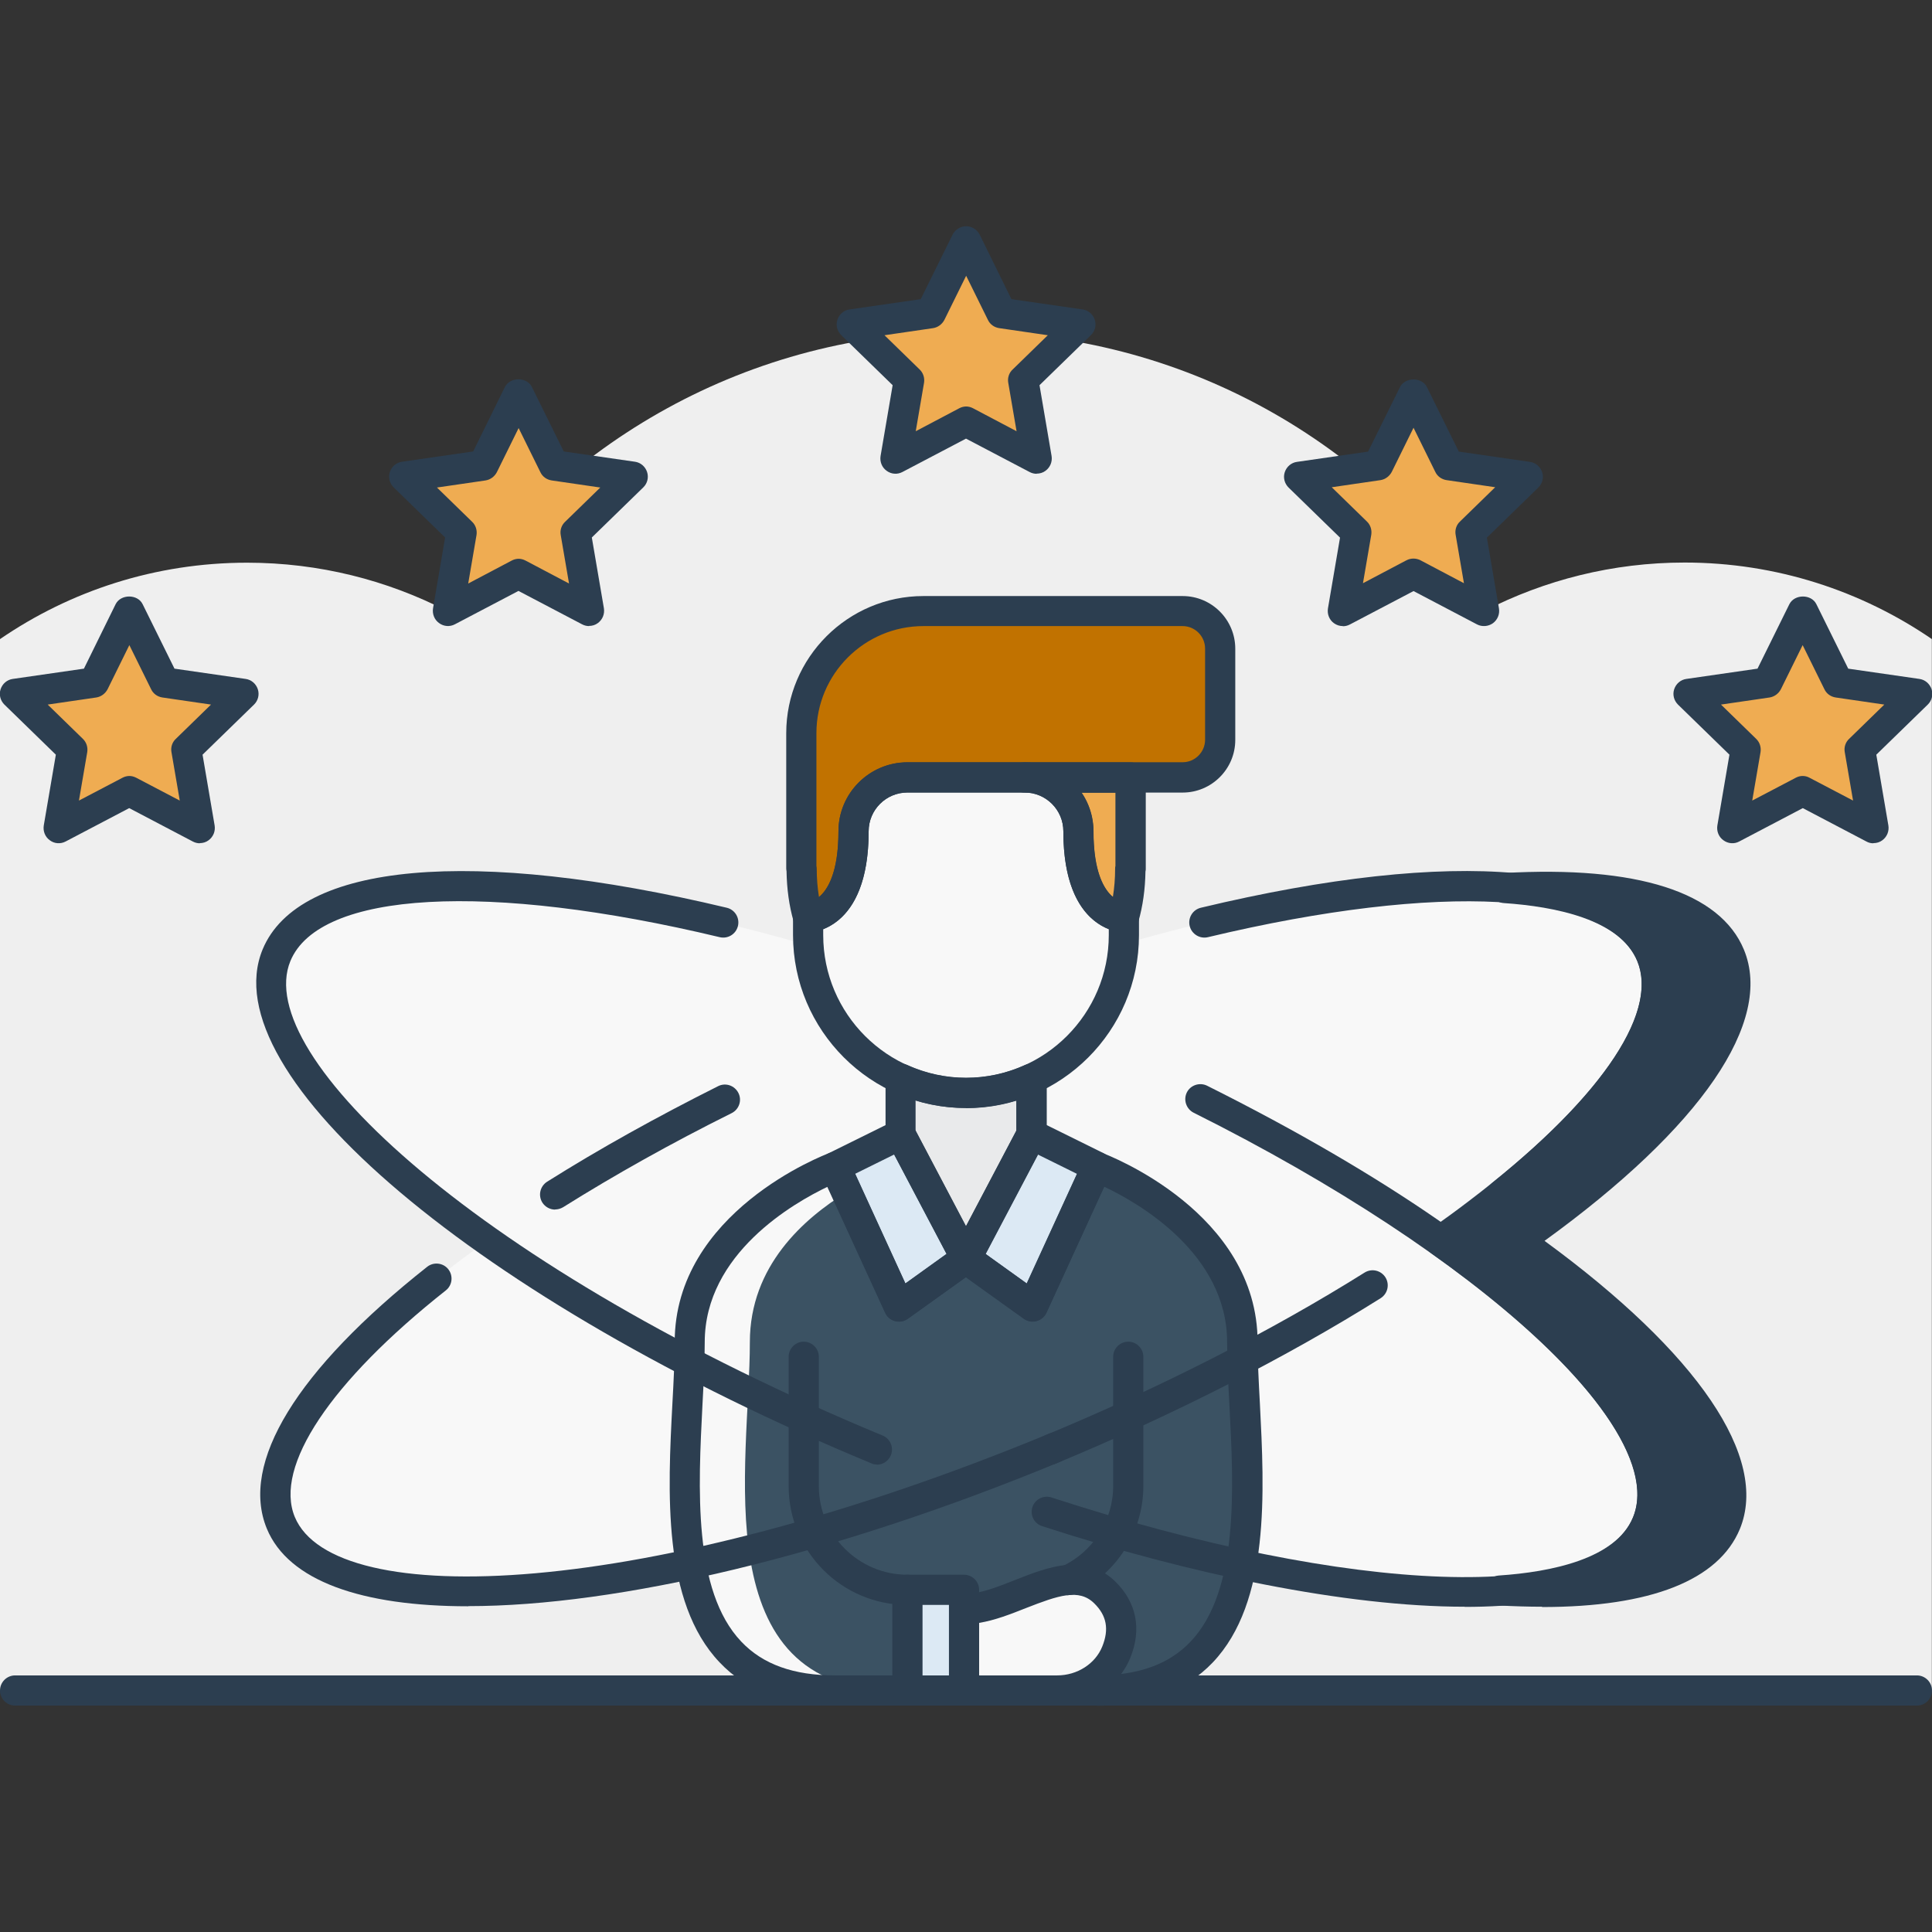 <?xml version="1.0" encoding="UTF-8"?>
<svg xmlns="http://www.w3.org/2000/svg" id="SALES_ICONS" data-name="SALES ICONS" viewBox="0 0 128 128">
  <rect x="0" y="0" width="128" height="128" fill="#333333" stroke="none"/>
  <defs>
    <style>
      .cls-1 {
        fill: #f8f8f8;
      }

      .cls-2 {
        fill: #efac52;
      }

      .cls-3 {
        fill: #e9eaeb;
      }

      .cls-4 {
        fill: #efefef;
      }

      .cls-5 {
        fill: #c17200;
      }

      .cls-6 {
        fill: #dce9f4;
      }

      .cls-7 {
        fill: #2c3e50;
      }

      .cls-8 {
        fill: #3b5263;
      }
    </style>
  </defs>
  <g>
    <path class="cls-4" d="m98.38,40.48c-7.38-11.14-20.01-18.49-34.38-18.49s-27,7.35-34.38,18.49c-3.97-2.04-8.47-3.2-13.25-3.2-6.08,0-11.72,1.87-16.38,5.07v69.66h128V42.34c-4.66-3.19-10.3-5.07-16.38-5.07-4.77,0-9.27,1.16-13.25,3.2Z"></path>
    <path class="cls-1" d="m69.46,68.25c-25.07-10.39-47.97-12.6-51.13-4.95-3.17,7.65,14.59,22.27,39.66,32.65,25.07,10.39,47.97,12.6,51.13,4.95,3.17-7.65-14.59-22.27-39.66-32.65Z"></path>
    <path class="cls-1" d="m58.26,68.23c-25.07,10.39-42.83,25.01-39.66,32.65,3.17,7.65,26.06,5.43,51.13-4.95,25.07-10.39,42.83-25.01,39.66-32.65-3.17-7.65-26.06-5.43-51.13,4.95Z"></path>
    <g>
      <path class="cls-7" d="m100.61,82.19c10.25-7.2,15.9-14.31,14-18.91-1.44-3.48-6.97-4.92-14.93-4.47,5.14.35,8.62,1.81,9.72,4.47,1.74,4.2-2.84,10.51-11.48,17.07-.81.61-1.65,1.23-2.53,1.84.88.61,1.71,1.23,2.51,1.84,8.47,6.48,12.94,12.71,11.22,16.87-1.1,2.66-4.58,4.12-9.72,4.47,7.96.45,13.5-.99,14.94-4.47,1.88-4.56-3.65-11.58-13.73-18.71Z"></path>
      <path class="cls-7" d="m102.16,106.45c-.9,0-1.84-.03-2.82-.08-.53-.03-.94-.46-.94-.99s.41-.97.93-1c3.41-.23,7.72-1.09,8.86-3.85,1.45-3.5-2.63-9.37-10.9-15.69-.71-.54-1.55-1.17-2.47-1.81-.27-.19-.43-.49-.43-.82s.16-.64.43-.82c.87-.6,1.7-1.21,2.5-1.82,8.45-6.42,12.62-12.35,11.16-15.89-1.14-2.77-5.45-3.62-8.86-3.85-.53-.04-.94-.48-.93-1s.42-.96.94-.99c8.83-.5,14.33,1.26,15.91,5.08,1.97,4.77-2.83,11.77-13.21,19.29,10.18,7.45,14.88,14.37,12.94,19.09-1.41,3.4-5.91,5.17-13.1,5.17Zm-5.05-24.26c.5.37.97.72,1.39,1.04,9.31,7.12,13.41,13.53,11.54,18.05-.43,1.03-1.13,1.91-2.11,2.63,2.91-.62,4.81-1.78,5.48-3.4,1.58-3.84-3.54-10.55-13.38-17.51-.27-.19-.42-.49-.42-.82s.16-.63.42-.82c10.02-7.04,15.25-13.83,13.65-17.71-.67-1.62-2.57-2.77-5.47-3.4.98.72,1.68,1.6,2.1,2.63,1.89,4.56-2.3,11.04-11.8,18.25-.46.35-.93.7-1.41,1.04Z"></path>
    </g>
    <path class="cls-1" d="m95.39,82.19c-.95.68-1.95,1.35-2.99,2.02-.88-.67-1.8-1.35-2.76-2.02.97-.67,1.9-1.35,2.78-2.02,1.03.67,2.02,1.34,2.97,2.02Z"></path>
    <g>
      <path class="cls-1" d="m71.45,55.07c0-1.97-1.6-3.57-3.57-3.57h-7.76c-1.97,0-3.57,1.6-3.57,3.57,0,5.7-3.01,5.7-3.01,5.7v1.18c0,5.78,4.68,10.46,10.46,10.46s10.46-4.68,10.46-10.46v-1.18s-3.01,0-3.01-5.7Z"></path>
      <path class="cls-5" d="m78.36,40.48h-17.17c-4.47,0-8.09,3.62-8.09,8.09v8.97h.02c0,1.12.14,2.21.43,3.24,0,0,3.01,0,3.01-5.7,0-1.97,1.6-3.57,3.57-3.57h18.23c1.38,0,2.49-1.12,2.49-2.49v-6.04c0-1.38-1.12-2.49-2.49-2.49Z"></path>
      <path class="cls-2" d="m71.45,55.07c0,5.7,3.01,5.7,3.01,5.7.29-1.03.43-2.11.43-3.24h.02v-6.04h-7.03c1.97,0,3.57,1.6,3.57,3.57Z"></path>
      <path class="cls-3" d="m59.67,71.46v3.7l4.33,8.22,4.33-8.22v-3.7c-1.32.6-2.79.95-4.33.95s-3.01-.35-4.33-.95Z"></path>
      <polygon class="cls-6" points="64 83.38 68.43 86.55 72.67 77.31 68.33 75.17 64 83.38"></polygon>
      <polygon class="cls-6" points="55.33 77.31 59.57 86.55 64 83.38 59.67 75.17 55.33 77.31"></polygon>
      <path class="cls-8" d="m72.67,77.31l-4.24,9.25-4.43-3.17-4.43,3.17-4.24-9.25s-9.65,3.6-9.65,11.62-3.07,23.08,9.65,23.08h17.33c12.72,0,9.65-15.06,9.65-23.08s-9.65-11.62-9.65-11.62Z"></path>
      <path class="cls-1" d="m49.68,88.92c0-5.05,3.58-8.19,6.42-9.94l-.77-1.68s-9.65,3.6-9.65,11.62-3.07,23.08,9.65,23.08h4c-12.72,0-9.65-15.06-9.65-23.08Z"></path>
      <path class="cls-1" d="m63.87,106.61v5.39h6.16c1.69,0,3.29-.97,3.92-2.54.48-1.2.56-2.65-.77-3.95-2.46-2.41-6.14,1.11-9.32,1.11Z"></path>
      <rect class="cls-6" x="60.12" y="105.33" width="3.75" height="6.67"></rect>
    </g>
    <g>
      <polygon class="cls-2" points="36.7 30.83 34.36 26.09 32.02 30.83 26.79 31.59 30.57 35.27 29.68 40.48 34.36 38.02 39.03 40.48 38.14 35.27 41.92 31.59 36.7 30.83"></polygon>
      <polygon class="cls-2" points="10.9 45.22 8.57 40.48 6.23 45.22 1 45.98 4.78 49.67 3.89 54.87 8.57 52.41 13.24 54.87 12.35 49.67 16.13 45.98 10.9 45.22"></polygon>
      <polygon class="cls-2" points="66.34 20.74 64 16 61.66 20.74 56.43 21.5 60.22 25.19 59.32 30.39 64 27.93 68.68 30.39 67.78 25.19 71.57 21.5 66.34 20.74"></polygon>
      <polygon class="cls-2" points="95.98 30.83 93.64 26.09 91.3 30.83 86.08 31.59 89.86 35.27 88.97 40.48 93.64 38.02 98.32 40.48 97.43 35.27 101.21 31.59 95.98 30.83"></polygon>
      <polygon class="cls-2" points="121.77 45.22 119.43 40.48 117.1 45.22 111.87 45.98 115.65 49.67 114.76 54.87 119.43 52.41 124.11 54.87 123.22 49.67 127 45.98 121.77 45.22"></polygon>
    </g>
  </g>
  <g>
    <path class="cls-7" d="m127,113H1c-.55,0-1-.45-1-1s.45-1,1-1h126c.55,0,1,.45,1,1s-.45,1-1,1Z"></path>
    <g>
      <path class="cls-7" d="m64,73.41c-6.32,0-11.46-5.14-11.46-11.46v-1.17c0-.55.45-1,1-1,.05,0,2.01-.18,2.01-4.7,0-2.52,2.05-4.57,4.57-4.57h7.76c2.52,0,4.57,2.05,4.57,4.57,0,4.52,1.96,4.7,2.04,4.71.53.03.97.47.97,1v1.17c0,6.32-5.14,11.46-11.46,11.46Zm-9.46-11.85v.39c0,5.22,4.24,9.46,9.46,9.46s9.46-4.24,9.46-9.46v-.39c-1.19-.47-3.01-1.92-3.01-6.49,0-1.42-1.15-2.57-2.57-2.57h-7.76c-1.42,0-2.57,1.15-2.57,2.57,0,4.56-1.82,6.02-3.01,6.49Z"></path>
      <path class="cls-7" d="m53.54,61.78c-.45,0-.84-.3-.96-.73-.3-1.04-.45-2.16-.47-3.33-.01-.06-.02-.12-.02-.18v-8.96c0-5.01,4.08-9.09,9.09-9.09h17.17c1.93,0,3.49,1.57,3.49,3.49v6.04c0,1.93-1.57,3.49-3.49,3.49h-18.23c-1.42,0-2.57,1.15-2.57,2.57,0,6.63-3.85,6.7-4.01,6.7Zm.55-4.41c.01.06.02.11.02.17,0,.65.05,1.28.15,1.89.58-.48,1.29-1.63,1.29-4.36,0-2.52,2.05-4.57,4.57-4.57h18.23c.82,0,1.49-.67,1.49-1.49v-6.04c0-.82-.67-1.49-1.49-1.49h-17.17c-3.91,0-7.09,3.18-7.09,7.09v8.79Z"></path>
      <path class="cls-7" d="m74.46,61.78c-.16,0-4.01-.08-4.01-6.7,0-1.42-1.15-2.57-2.57-2.57-.55,0-1-.45-1-1s.45-1,1-1h7.03c.55,0,1,.45,1,1v6.04c0,.06,0,.13-.02.19-.02,1.16-.17,2.28-.47,3.32-.12.43-.51.73-.96.73Zm-2.81-9.27c.5.73.79,1.62.79,2.57,0,2.72.71,3.87,1.29,4.35.1-.61.15-1.24.15-1.88,0-.06,0-.12.02-.18v-4.85h-2.25Z"></path>
      <path class="cls-7" d="m64,84.38h0c-.37,0-.71-.21-.88-.53l-4.33-8.22c-.08-.14-.12-.3-.12-.47v-3.7c0-.34.17-.66.46-.84.29-.18.65-.21.96-.07,2.5,1.14,5.34,1.14,7.84,0,.31-.14.67-.11.96.07s.46.5.46.84v3.7c0,.16-.04.32-.12.47l-4.33,8.22c-.17.33-.51.53-.88.53Zm-3.33-9.46l3.33,6.32,3.33-6.32v-2.01c-2.17.66-4.51.66-6.67,0v2.01Z"></path>
      <path class="cls-7" d="m68.43,87.55c-.21,0-.41-.06-.58-.19l-4.43-3.17c-.41-.29-.54-.84-.3-1.28l4.33-8.22c.25-.48.84-.67,1.33-.43l4.33,2.14c.48.24.69.82.47,1.31l-4.24,9.25c-.12.27-.36.47-.65.55-.08.02-.17.03-.26.03Zm-3.14-4.48l2.73,1.96,3.33-7.26-2.59-1.28-3.47,6.58Z"></path>
      <path class="cls-7" d="m59.57,87.55c-.09,0-.17-.01-.26-.03-.29-.08-.53-.28-.65-.55l-4.24-9.25c-.23-.49-.02-1.07.47-1.31l4.33-2.14c.48-.24,1.07-.05,1.33.43l4.33,8.22c.23.44.1.99-.3,1.28l-4.43,3.17c-.17.12-.38.19-.58.19Zm-2.92-9.78l3.33,7.26,2.73-1.96-3.47-6.58-2.59,1.28Z"></path>
      <path class="cls-7" d="m72.67,113h-17.33c-3.29,0-5.87-.96-7.67-2.87-3.8-4-3.43-11.31-3.12-17.17.08-1.46.15-2.84.15-4.04,0-8.61,9.88-12.4,10.3-12.55.49-.18,1.04.04,1.26.52l3.73,8.15,3.44-2.47c.35-.25.82-.25,1.16,0l3.44,2.47,3.73-8.14c.22-.48.77-.7,1.26-.52.42.16,10.3,3.95,10.3,12.55,0,1.2.07,2.58.15,4.04.3,5.87.68,13.17-3.12,17.17-1.81,1.9-4.39,2.87-7.67,2.87Zm-17.83-34.38c-2.24,1.07-8.15,4.43-8.15,10.31,0,1.25-.07,2.66-.15,4.14-.28,5.48-.64,12.31,2.57,15.69,1.43,1.51,3.47,2.24,6.22,2.24h17.33c2.75,0,4.79-.73,6.22-2.24,3.21-3.38,2.86-10.21,2.57-15.69-.08-1.49-.15-2.89-.15-4.14,0-5.89-5.9-9.25-8.15-10.31l-3.83,8.36c-.12.27-.36.47-.65.55-.29.08-.6.02-.84-.15l-3.85-2.76-3.85,2.76c-.24.17-.55.23-.84.15-.29-.08-.53-.28-.65-.55l-3.83-8.35Z"></path>
      <path class="cls-7" d="m60.12,106.33c-4.34,0-7.87-3.53-7.87-7.87v-8.57c0-.55.45-1,1-1s1,.45,1,1v8.57c0,3.24,2.64,5.87,5.87,5.87.55,0,1,.45,1,1s-.45,1-1,1Z"></path>
      <path class="cls-7" d="m70.04,113h-6.16c-.55,0-1-.45-1-1v-5.39c0-.55.45-1,1-1,1.01,0,2.21-.47,3.37-.93,2.18-.86,4.66-1.84,6.65.11,1.4,1.37,1.75,3.16.99,5.03-.76,1.9-2.71,3.17-4.85,3.17Zm-5.16-2h5.16c1.33,0,2.53-.77,2.99-1.92.46-1.14.29-2.05-.54-2.86-1.01-.99-2.37-.52-4.52.32-1.01.4-2.05.81-3.1.98v3.47Z"></path>
      <path class="cls-7" d="m63.87,113h-3.75c-.55,0-1-.45-1-1v-6.67c0-.55.45-1,1-1h3.75c.55,0,1,.45,1,1v6.67c0,.55-.45,1-1,1Zm-2.75-2h1.75v-4.67h-1.75v4.67Z"></path>
      <path class="cls-7" d="m70.78,105.69c-.38,0-.74-.21-.91-.58-.23-.5-.02-1.1.48-1.33,2.07-.96,3.4-3.05,3.4-5.32v-8.57c0-.55.45-1,1-1s1,.45,1,1v8.57c0,3.04-1.79,5.84-4.55,7.13-.14.06-.28.09-.42.09Z"></path>
    </g>
    <g>
      <path class="cls-7" d="m31.02,106.42c-7.06,0-11.91-1.68-13.34-5.14-1.8-4.35,1.97-10.51,10.62-17.35.43-.34,1.06-.27,1.4.16.34.43.27,1.06-.16,1.4-7.65,6.05-11.39,11.67-10.01,15.01,2.59,6.26,23.29,5.53,49.98-5.52.51-.21,1.1.03,1.31.54.21.51-.03,1.1-.54,1.31-15.19,6.29-29.38,9.58-39.25,9.58Z"></path>
      <path class="cls-7" d="m69.61,97.03c-.39,0-.76-.23-.92-.62-.21-.51.03-1.1.54-1.31,7.67-3.18,14.99-6.91,21.18-10.79.47-.29,1.08-.15,1.38.32.29.47.15,1.08-.32,1.38-6.28,3.94-13.71,7.72-21.48,10.94-.12.05-.25.08-.38.08Z"></path>
      <path class="cls-7" d="m99.5,80.14c-.29,0-.58-.13-.78-.37-.35-.43-.28-1.06.15-1.41,7.48-6.01,10.98-11.36,9.6-14.69-1.92-4.63-13.08-5.25-28.44-1.58-.53.13-1.08-.2-1.21-.74s.2-1.08.74-1.21c16.87-4.04,28.36-3,30.75,2.76,1.77,4.27-1.85,10.31-10.2,17.01-.18.15-.41.22-.62.22Z"></path>
      <path class="cls-7" d="m58.11,97.03c-.13,0-.26-.02-.38-.08-26.05-10.79-43.76-25.75-40.33-34.05,2.39-5.76,13.88-6.79,30.75-2.76.54.13.87.67.74,1.21-.13.54-.67.87-1.21.74-15.36-3.68-26.52-3.06-28.44,1.58-2.59,6.26,12.56,20.38,39.24,31.44.51.21.75.8.54,1.31-.16.38-.53.62-.92.62Z"></path>
      <path class="cls-7" d="m36.78,80.14c-.33,0-.66-.17-.85-.47-.29-.47-.15-1.08.32-1.38,3.48-2.19,7.3-4.31,11.33-6.33.5-.25,1.09-.04,1.34.45.25.49.05,1.09-.45,1.34-3.98,1.98-7.73,4.08-11.16,6.23-.17.1-.35.15-.53.15Z"></path>
      <path class="cls-7" d="m97.04,106.45c-7.88,0-18.18-2.15-28-5.34-.53-.17-.81-.74-.64-1.26s.74-.81,1.26-.64c19.95,6.5,36.16,7.06,38.53,1.33,2.4-5.8-10.11-17.33-29.11-26.82-.49-.25-.69-.85-.45-1.34s.85-.69,1.34-.45c24.17,12.08,32.52,23.46,30.07,29.38-1.51,3.65-6.41,5.15-13,5.15Z"></path>
    </g>
    <g>
      <path class="cls-7" d="m39.03,41.48c-.16,0-.32-.04-.47-.12l-4.21-2.21-4.21,2.21c-.34.18-.74.15-1.05-.08-.31-.22-.46-.6-.4-.98l.8-4.69-3.41-3.32c-.27-.27-.37-.66-.25-1.02.12-.36.43-.63.81-.68l4.71-.68,2.1-4.27c.34-.68,1.46-.68,1.79,0l2.11,4.27,4.71.68c.38.05.69.32.81.68.12.36.02.76-.25,1.02l-3.41,3.32.8,4.69c.06.38-.09.75-.4.98-.17.13-.38.19-.59.19Zm-4.68-4.46c.16,0,.32.04.47.12l2.88,1.52-.55-3.21c-.06-.32.05-.66.29-.88l2.33-2.27-3.22-.47c-.33-.05-.61-.25-.75-.55l-1.44-2.92-1.44,2.92c-.15.29-.43.5-.75.55l-3.22.47,2.33,2.27c.24.23.34.56.29.88l-.55,3.21,2.88-1.52c.15-.08.31-.12.47-.12Z"></path>
      <path class="cls-7" d="m13.24,55.87c-.16,0-.32-.04-.47-.12l-4.21-2.21-4.21,2.21c-.34.18-.75.15-1.05-.08-.31-.22-.46-.6-.4-.98l.8-4.69-3.41-3.32c-.27-.27-.37-.66-.25-1.02.12-.36.43-.63.81-.68l4.71-.68,2.1-4.27c.34-.68,1.46-.68,1.79,0l2.11,4.27,4.71.68c.38.05.69.32.81.68.12.36.02.76-.25,1.02l-3.41,3.32.8,4.69c.06.38-.09.75-.4.98-.17.13-.38.19-.59.19Zm-4.68-4.46c.16,0,.32.04.47.12l2.88,1.51-.55-3.21c-.06-.32.05-.66.29-.88l2.33-2.27-3.22-.47c-.33-.05-.61-.25-.75-.55l-1.44-2.92-1.44,2.92c-.15.29-.43.5-.75.55l-3.22.47,2.33,2.27c.24.23.34.56.29.88l-.55,3.21,2.88-1.51c.15-.08.31-.12.47-.12Z"></path>
      <path class="cls-7" d="m68.68,31.39c-.16,0-.32-.04-.47-.12l-4.21-2.21-4.21,2.21c-.34.18-.74.15-1.05-.08-.31-.22-.46-.6-.4-.98l.8-4.69-3.41-3.32c-.27-.27-.37-.66-.25-1.02.12-.36.43-.63.81-.68l4.71-.68,2.11-4.27c.17-.34.52-.56.9-.56h0c.38,0,.73.22.9.56l2.1,4.27,4.71.68c.38.05.69.32.81.68.12.36.02.76-.25,1.02l-3.41,3.32.8,4.69c.06.38-.09.75-.4.98-.17.13-.38.19-.59.19Zm-4.68-4.46c.16,0,.32.04.47.12l2.88,1.52-.55-3.21c-.06-.32.05-.66.29-.88l2.33-2.27-3.22-.47c-.33-.05-.61-.25-.75-.55l-1.44-2.92-1.44,2.92c-.15.29-.43.5-.75.55l-3.22.47,2.33,2.27c.24.23.34.56.29.88l-.55,3.21,2.88-1.52c.15-.08.31-.12.47-.12Z"></path>
      <path class="cls-7" d="m88.97,41.48c-.21,0-.41-.06-.59-.19-.31-.22-.46-.6-.4-.98l.8-4.69-3.41-3.32c-.27-.27-.37-.66-.25-1.02.12-.36.43-.63.81-.68l4.71-.68,2.11-4.27c.34-.68,1.46-.68,1.79,0l2.11,4.27,4.71.68c.38.05.69.32.81.68.12.36.02.76-.25,1.02l-3.41,3.32.8,4.69c.06.38-.09.75-.4.98-.31.22-.72.25-1.05.08l-4.21-2.21-4.21,2.21c-.15.08-.31.12-.47.12Zm-.74-9.2l2.33,2.27c.24.23.34.56.29.88l-.55,3.21,2.88-1.52c.29-.15.64-.15.93,0l2.88,1.52-.55-3.21c-.06-.32.05-.66.29-.88l2.33-2.27-3.22-.47c-.33-.05-.61-.25-.75-.55l-1.44-2.92-1.44,2.92c-.15.29-.43.5-.75.55l-3.22.47Z"></path>
      <path class="cls-7" d="m124.11,55.87c-.16,0-.32-.04-.46-.12l-4.21-2.21-4.21,2.21c-.33.18-.74.15-1.05-.08-.31-.22-.46-.6-.4-.98l.8-4.69-3.41-3.32c-.27-.27-.37-.66-.25-1.02.12-.36.43-.63.81-.68l4.71-.68,2.11-4.27c.34-.68,1.46-.68,1.79,0l2.11,4.27,4.71.68c.38.05.69.32.81.68.12.36.02.76-.25,1.02l-3.41,3.32.8,4.69c.06.38-.09.75-.4.98-.17.13-.38.19-.59.19Zm-4.68-4.46c.16,0,.32.04.46.12l2.88,1.51-.55-3.21c-.06-.32.05-.66.29-.88l2.33-2.27-3.22-.47c-.33-.05-.61-.25-.75-.55l-1.44-2.92-1.44,2.92c-.15.29-.43.5-.75.55l-3.22.47,2.33,2.27c.24.23.34.56.29.88l-.55,3.21,2.88-1.51c.15-.08.3-.12.46-.12Z"></path>
    </g>
  </g>
</svg>

